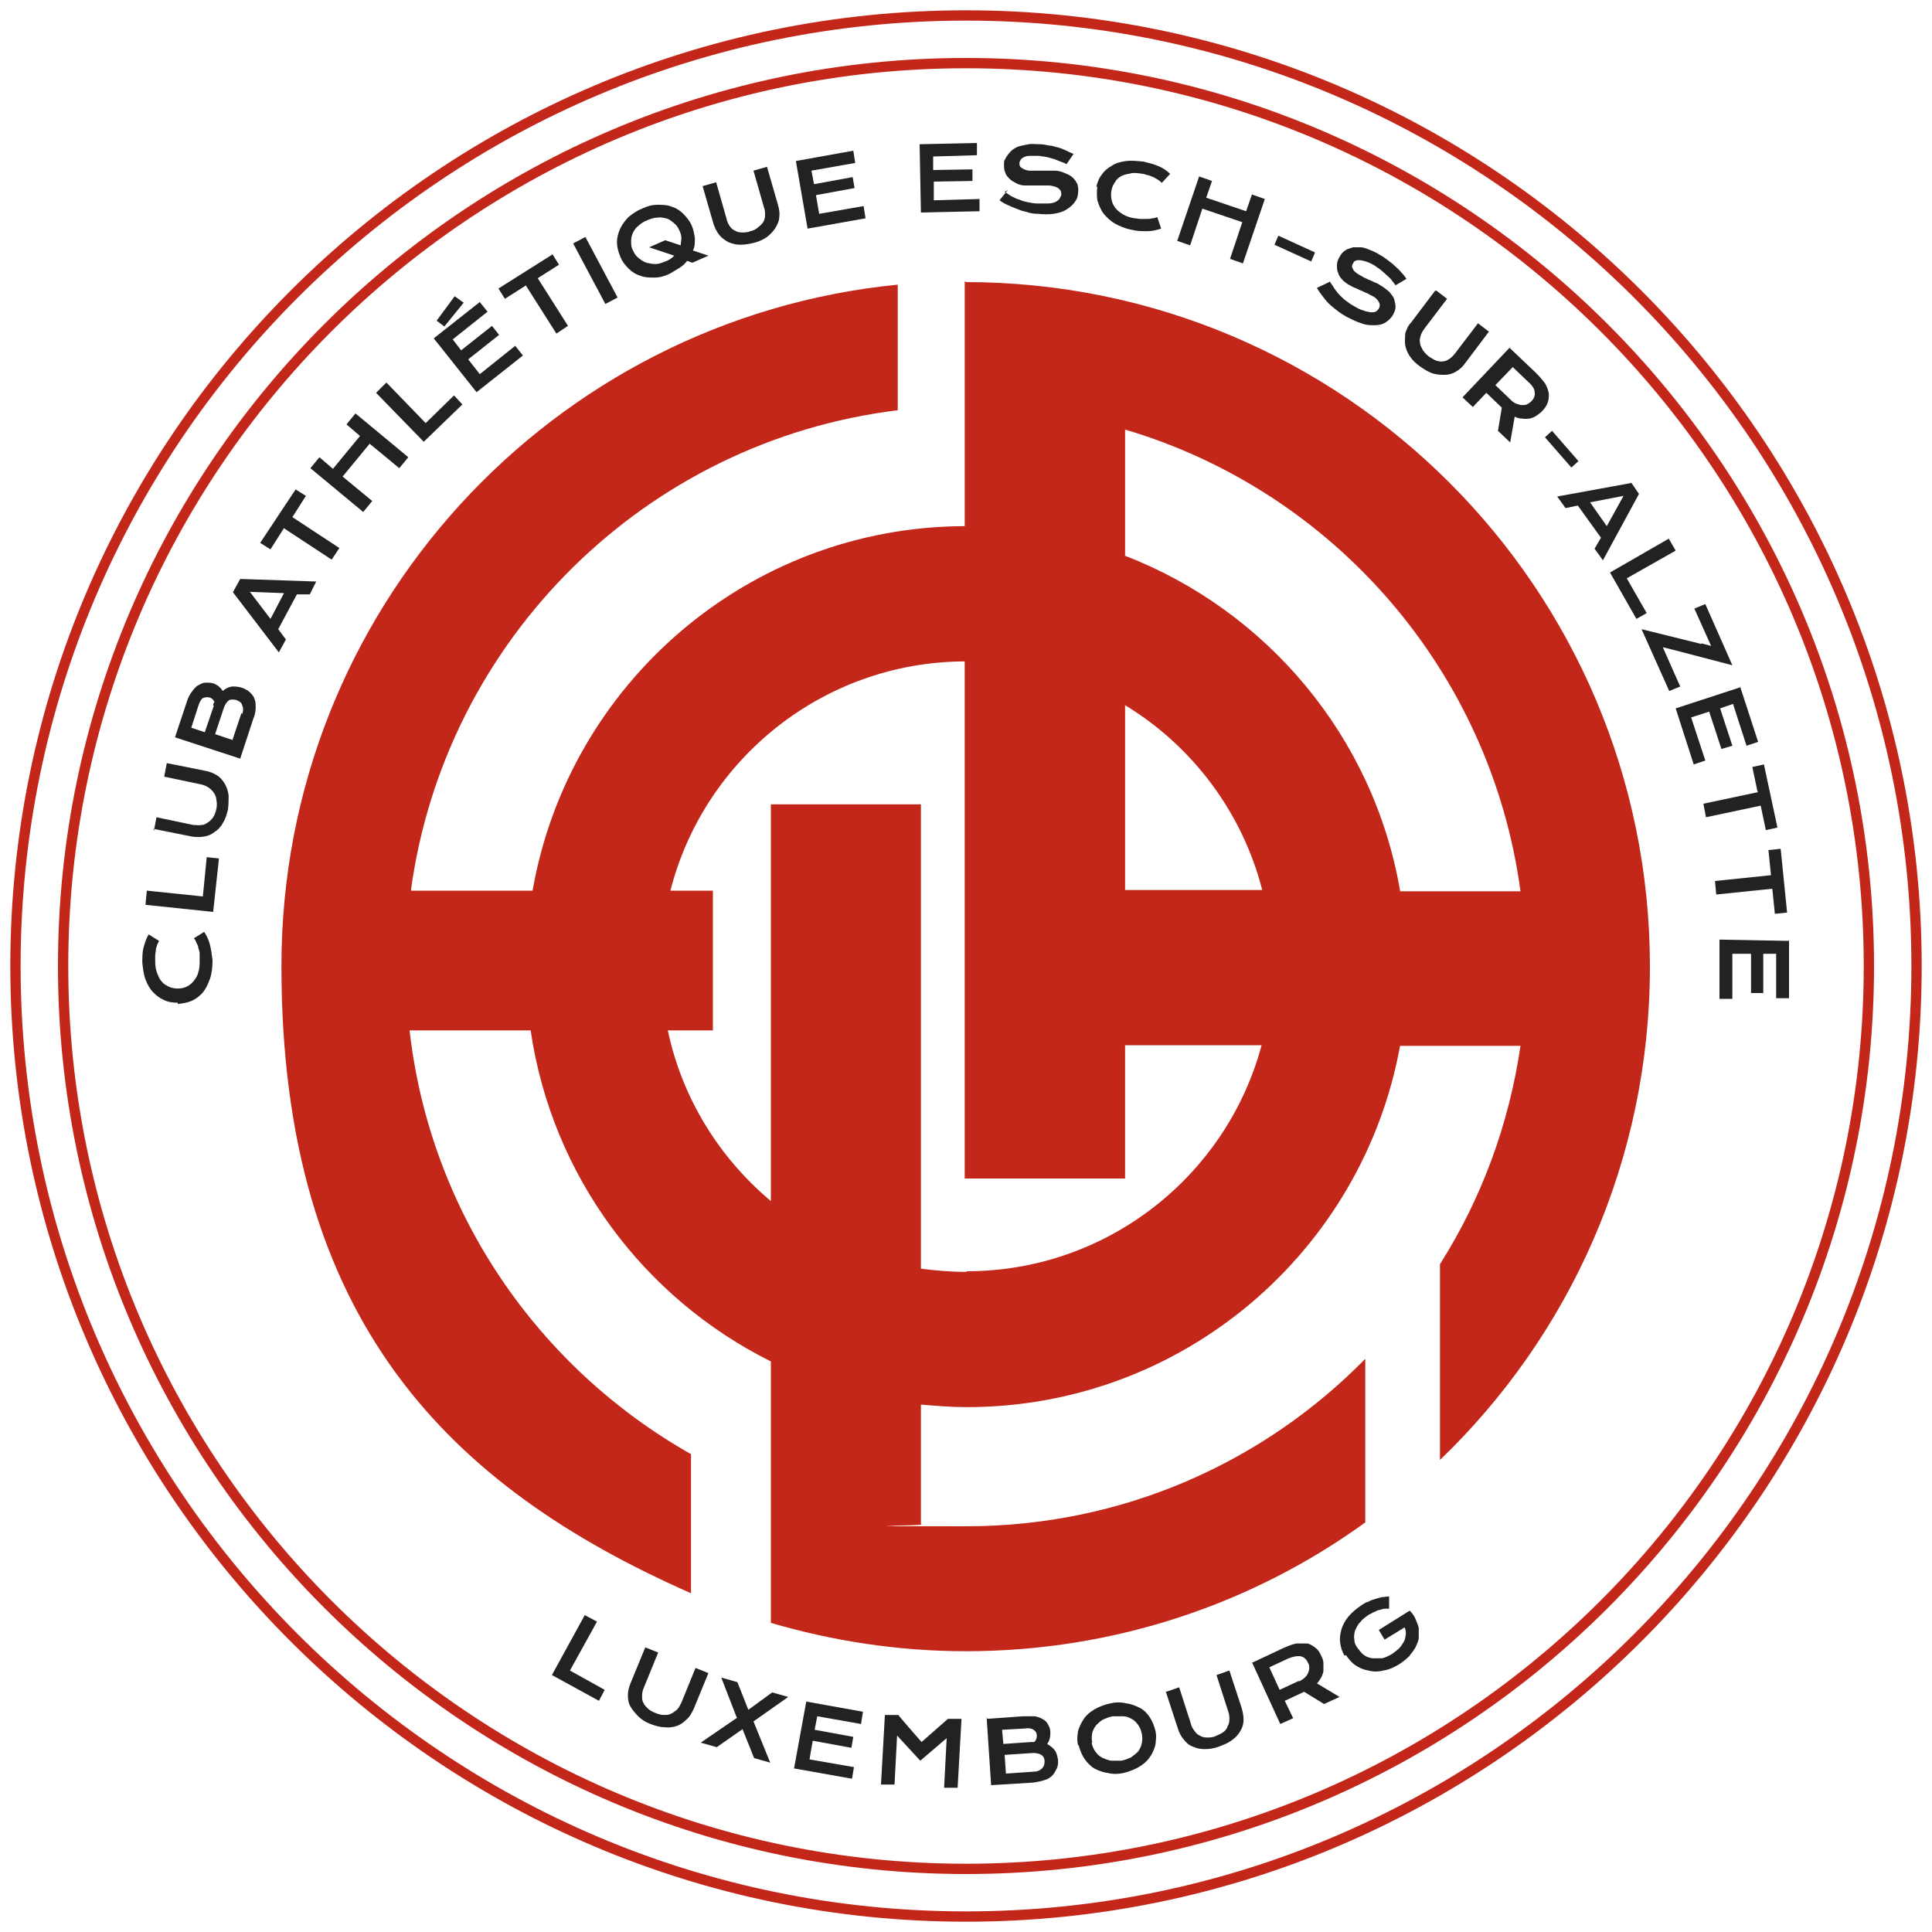 <?xml version="1.0" encoding="UTF-8"?>
<svg id="Layer_1" xmlns="http://www.w3.org/2000/svg" version="1.1" viewBox="0 0 300 300">
  <!-- Generator: Adobe Illustrator 29.2.1, SVG Export Plug-In . SVG Version: 2.1.0 Build 116)  -->
  <defs>
    <style>
      .st0 {
        fill: #c3271a;
      }

      .st1 {
        fill: #222221;
      }
    </style>
  </defs>
  <path class="st0" d="M150,298.4C68.2,298.4,1.6,231.8,1.6,150S68.2,1.6,150,1.6s148.4,66.6,148.4,148.4-66.6,148.4-148.4,148.4ZM150,3.2C69,3.2,3.2,69,3.2,150s65.9,146.8,146.8,146.8,146.8-65.9,146.8-146.8S231,3.2,150,3.2Z"/>
  <path class="st0" d="M150,291c-77.7,0-141-63.2-141-141S72.3,9,150,9s141,63.2,141,141-63.2,141-141,141ZM150,10.6C73.1,10.6,10.6,73.1,10.6,150s62.5,139.4,139.4,139.4,139.4-62.5,139.4-139.4S226.9,10.6,150,10.6Z"/>
  <g>
    <g>
      <path class="st1" d="M27.6,155.7c-.8,0-1.5-.1-2.1-.4-.7-.3-1.2-.7-1.7-1.2-.5-.5-.9-1.2-1.2-2-.3-.8-.4-1.7-.5-2.6,0-.9,0-1.7.2-2.4.2-.7.4-1.4.8-2l1.6,1c-.1.2-.2.4-.3.6,0,.2-.2.5-.2.8,0,.3-.1.6-.1.9,0,.3,0,.6,0,.9,0,.7.1,1.3.3,1.8.2.5.4,1,.7,1.3.3.4.7.6,1.1.8.4.2.9.3,1.4.3.5,0,1-.1,1.4-.3.4-.2.8-.5,1.1-.9.3-.4.6-.8.7-1.4.2-.5.2-1.2.2-1.9,0-.3,0-.6,0-.9s-.1-.6-.2-.9c0-.3-.2-.6-.3-.8-.1-.3-.2-.5-.4-.7l1.6-1c.4.6.7,1.2.9,2,.2.8.3,1.6.4,2.4,0,1.1-.1,2-.4,2.9-.3.8-.6,1.5-1.1,2.1-.5.6-1.1,1-1.7,1.3-.7.3-1.4.4-2.2.5Z"/>
      <path class="st1" d="M22.6,140.4l.2-2.1,8.7.9.6-6.1,1.9.2-.9,8.3-10.5-1.1Z"/>
      <path class="st1" d="M23.9,129l.4-2.1,5.7,1.2c.5,0,.9.1,1.3,0,.4,0,.7-.2,1-.4.3-.2.6-.5.8-.8.2-.3.4-.8.5-1.3.1-.5.1-.9,0-1.4,0-.4-.2-.8-.4-1.1-.2-.3-.5-.6-.8-.8-.3-.2-.7-.4-1.2-.5l-5.7-1.2.4-2.1,6,1.2c.7.1,1.3.4,1.8.7.5.3.9.8,1.2,1.3.3.5.5,1.1.6,1.8,0,.7,0,1.4-.1,2.2-.2.8-.4,1.5-.8,2.1-.3.6-.8,1.1-1.3,1.4-.5.4-1,.6-1.6.7-.6.1-1.2.1-1.9,0l-6-1.2Z"/>
      <path class="st1" d="M27.2,114.4l1.8-5.4c.2-.7.5-1.2.8-1.6.3-.4.6-.8,1-1,.4-.2.7-.4,1.1-.4.4,0,.8,0,1.2.1.6.2,1.1.6,1.5,1.2.4-.4.9-.6,1.4-.7.5,0,1,0,1.6.2.5.2.9.4,1.2.7.3.3.6.6.7,1,.2.4.2.9.2,1.4,0,.5-.1,1.1-.4,1.8l-2,6.1-10.1-3.3ZM33.1,109.5c0-.2.1-.3.2-.5-.2-.4-.4-.6-.8-.7-.4-.1-.7,0-1,.1-.3.2-.5.6-.7,1.2l-1.1,3.4,2.1.7,1.4-4.1ZM37.6,110.9c.2-.5.2-1,0-1.4-.1-.4-.4-.6-.9-.8-.4-.1-.8-.1-1.1,0-.3.2-.6.6-.8,1.1l-1.4,4.2,2.7.9,1.4-4.2Z"/>
      <path class="st1" d="M36.2,91.9l1.1-2,11.8.4-1,2h-2c0,0-2.9,5.4-2.9,5.4l1.2,1.6-1.1,2-7.1-9.3ZM44.1,92.1l-5.3-.2,3.2,4.2,2.1-4Z"/>
      <path class="st1" d="M44.1,82l-2.1,3.3-1.6-1,5.5-8.3,1.6,1-2.1,3.3,7.3,4.8-1.2,1.8-7.3-4.8Z"/>
      <path class="st1" d="M48.2,72.7l1.4-1.7,2.1,1.8,4.2-5.1-2.1-1.8,1.4-1.7,8.2,6.8-1.4,1.7-4.6-3.8-4.2,5.1,4.6,3.8-1.4,1.7-8.2-6.8Z"/>
      <path class="st1" d="M58.5,60.9l1.5-1.5,6.1,6.3,4.4-4.3,1.3,1.4-6,5.8-7.4-7.6Z"/>
      <path class="st1" d="M67.4,52.5l7.1-5.6,1.2,1.5-5.4,4.3,1.3,1.7,4.8-3.8,1.1,1.4-4.8,3.8,1.8,2.3,5.5-4.4,1.2,1.5-7.2,5.7-6.6-8.3ZM67.8,49.8l2.8-3.8,1.4,1-3,3.7-1.2-.9Z"/>
      <path class="st1" d="M81.7,44.3l-3.3,2.1-1-1.6,8.4-5.3,1,1.6-3.3,2.1,4.7,7.4-1.8,1.2-4.7-7.4Z"/>
      <path class="st1" d="M89,37.8l1.9-1,5,9.4-1.9,1-5-9.4Z"/>
      <path class="st1" d="M96.3,39.8c-.3-.7-.5-1.5-.5-2.2,0-.7.2-1.4.5-2.1.3-.6.7-1.2,1.3-1.8.6-.5,1.3-1,2.1-1.3.8-.4,1.6-.6,2.4-.6.8,0,1.5,0,2.2.3.7.2,1.3.6,1.8,1.1.5.5,1,1.1,1.3,1.8.3.7.4,1.3.5,2,0,.7,0,1.3-.3,1.9l2.4.8-2.5,1.1-.8-.3c-.3.4-.7.8-1.2,1.1s-1,.6-1.5.9c-.8.4-1.6.6-2.4.6-.8,0-1.5,0-2.2-.3-.7-.2-1.3-.6-1.8-1.1-.5-.5-1-1.1-1.3-1.9ZM98.3,38.9c.2.5.5.9.9,1.2.4.3.8.6,1.2.7.4.1.9.2,1.4.2.5,0,1-.2,1.5-.4.6-.2,1-.5,1.4-.9l-3.9-1.3,2.5-1.1,2.4.8c0-.4.1-.7.1-1.1,0-.4-.1-.8-.3-1.2-.2-.5-.5-.9-.9-1.2-.4-.3-.7-.6-1.2-.7-.4-.1-.9-.2-1.4-.1-.5,0-1,.2-1.5.4-.5.2-1,.5-1.3.8-.4.3-.7.7-.9,1.1-.2.4-.3.9-.3,1.3,0,.5,0,1,.3,1.5Z"/>
      <path class="st1" d="M109.1,28.9l2.1-.6,1.6,5.6c.1.5.3.9.5,1.2s.5.6.8.7c.3.2.7.3,1.1.3.4,0,.9,0,1.3-.2.5-.1.9-.3,1.2-.6.3-.2.6-.5.8-.8.2-.3.3-.7.3-1.1,0-.4,0-.8-.2-1.3l-1.6-5.6,2.1-.6,1.7,5.9c.2.7.3,1.3.2,1.9,0,.6-.3,1.2-.6,1.7-.3.5-.8,1-1.3,1.4-.6.4-1.2.7-2,.9-.8.2-1.5.3-2.2.3-.7,0-1.3-.2-1.8-.4-.5-.3-1-.6-1.4-1.1-.4-.5-.7-1.1-.9-1.7l-1.7-5.9Z"/>
      <path class="st1" d="M123.6,25l8.9-1.6.3,1.9-6.8,1.2.4,2.1,6-1.1.3,1.7-6,1.1.5,2.9,6.9-1.2.3,1.9-9,1.6-1.8-10.4Z"/>
      <path class="st1" d="M142.7,22.4l9-.2v1.9s-6.8.2-6.8.2v2.1s6.1-.1,6.1-.1v1.8s-6,.1-6,.1v2.9c0,0,7.1-.2,7.1-.2v1.9s-9.1.2-9.1.2l-.2-10.6Z"/>
      <path class="st1" d="M156,29.8c.4.2.7.5,1.1.7.4.2.8.4,1.2.5.4.2.8.3,1.3.4.5.1,1,.2,1.5.2.6,0,1.2,0,1.6,0,.5,0,.8-.1,1.1-.2.3-.1.5-.3.7-.5.1-.2.2-.4.3-.6,0-.4,0-.7-.4-1-.3-.3-.8-.4-1.4-.5-.3,0-.6,0-.9,0-.3,0-.7,0-1,0-.3,0-.7,0-1,0-.3,0-.6,0-.9,0-.5,0-.9-.1-1.3-.3-.4-.2-.8-.4-1.1-.7-.3-.3-.6-.6-.7-1-.2-.4-.2-.8-.2-1.3,0-.3,0-.6.2-.8.1-.3.3-.5.5-.8.2-.2.4-.5.7-.7.3-.2.6-.4,1-.5s.9-.2,1.4-.3,1.1,0,1.8,0c.5,0,.9.1,1.4.2.5,0,.9.2,1.4.3.4.1.9.3,1.3.5.4.2.8.4,1.1.5l-1.1,1.6c-.3-.2-.6-.3-.9-.4-.3-.1-.7-.3-1-.4-.4-.1-.7-.2-1.1-.3s-.8-.1-1.2-.2c-.6,0-1.1,0-1.5,0-.4,0-.7.1-.9.2s-.4.2-.5.4c-.1.2-.2.3-.2.5,0,.3,0,.6.4.8.3.2.7.4,1.3.4.2,0,.5,0,.8,0,.3,0,.6,0,1,0,.3,0,.7,0,1,0,.4,0,.7,0,1,0,.6,0,1.2.2,1.6.4.5.2.9.4,1.2.7.3.3.5.6.7,1,.1.4.2.8.1,1.3,0,.6-.2,1.1-.6,1.6-.3.4-.8.8-1.3,1.1-.5.3-1.2.5-1.9.6-.7.1-1.6.1-2.5,0-.6,0-1.2-.1-1.7-.3-.6-.1-1.1-.3-1.6-.5-.5-.2-1-.4-1.4-.6-.5-.2-.9-.5-1.2-.7l1.3-1.6Z"/>
      <path class="st1" d="M170.2,29.1c.2-.7.4-1.4.9-2,.4-.6.9-1,1.6-1.4.6-.4,1.4-.6,2.2-.7.8-.1,1.7,0,2.7.1.8.2,1.6.4,2.3.7.7.3,1.3.7,1.8,1.2l-1.3,1.4c-.2-.2-.3-.3-.6-.5-.2-.1-.5-.3-.7-.4-.3-.1-.5-.2-.8-.3-.3,0-.6-.2-.8-.2-.7-.1-1.3-.2-1.8-.1s-1.1.2-1.5.4c-.4.2-.8.5-1,.9-.3.4-.5.8-.6,1.3-.1.5-.1,1,0,1.5.1.5.3.9.6,1.3.3.4.7.7,1.2,1,.5.3,1.1.5,1.8.6.3,0,.6.1.9.1.3,0,.6,0,.9,0,.3,0,.6,0,.9-.1.3,0,.6-.1.8-.2l.6,1.8c-.6.2-1.4.4-2.1.4-.8,0-1.6,0-2.4-.2-1.1-.2-2-.6-2.7-1-.7-.4-1.3-1-1.8-1.6-.4-.6-.7-1.3-.9-2-.1-.7-.1-1.4,0-2.2Z"/>
      <path class="st1" d="M186.2,27.4l2,.7-.9,2.6,6.2,2.1.9-2.6,2,.7-3.4,10-2-.7,1.9-5.7-6.2-2.1-1.9,5.7-2-.7,3.4-10Z"/>
      <path class="st1" d="M198.5,36.6l5.7,2.6-.6,1.4-5.7-2.6.6-1.4Z"/>
      <path class="st1" d="M206.5,43.7c.2.4.5.7.7,1.1.3.4.5.7.8,1,.3.3.6.6,1,.9.4.3.8.6,1.2.8.5.3,1,.6,1.5.7.4.2.8.2,1.1.3.3,0,.6,0,.8-.1.2-.1.4-.3.5-.5.2-.3.2-.7,0-1-.2-.4-.5-.7-1.1-1-.3-.1-.5-.3-.8-.4s-.6-.3-.9-.4c-.3-.1-.6-.3-.9-.4-.3-.1-.6-.3-.8-.4-.4-.2-.8-.5-1.1-.8-.3-.3-.6-.7-.7-1.1-.2-.4-.2-.8-.2-1.2s.1-.8.4-1.3c.1-.2.3-.5.5-.7.2-.2.5-.4.7-.5.3-.1.6-.2.9-.3.4,0,.7,0,1.2,0,.4,0,.9.2,1.4.4.5.2,1,.4,1.6.8.4.2.8.5,1.2.8.4.3.8.6,1.1.9.3.3.7.6,1,1,.3.3.6.7.8,1l-1.7,1c-.2-.3-.4-.5-.6-.8-.2-.3-.5-.5-.8-.8-.3-.3-.6-.5-.9-.8-.3-.2-.7-.5-1-.7-.5-.3-1-.5-1.3-.6-.4-.1-.7-.2-1-.2-.3,0-.5,0-.6.1-.2,0-.3.2-.4.4-.2.3-.2.6,0,.9.1.3.5.6,1,.9.2.1.4.2.7.4.3.1.6.3.9.4.3.1.6.3.9.4.3.1.6.3.9.5.5.3,1,.7,1.3,1,.3.4.6.7.7,1.1s.2.8.2,1.2c0,.4-.2.8-.4,1.2-.3.5-.7.9-1.2,1.2-.5.3-1,.4-1.7.4-.6,0-1.3,0-2-.3-.7-.2-1.5-.6-2.3-1-.5-.3-1-.6-1.5-1-.5-.4-.9-.7-1.3-1.1-.4-.4-.7-.8-1-1.2-.3-.4-.6-.8-.8-1.2l1.9-.9Z"/>
      <path class="st1" d="M223,45.1l1.7,1.3-3.5,4.6c-.3.4-.5.8-.6,1.1-.1.4-.2.7-.1,1.1,0,.4.2.7.4,1.1.2.3.5.7.9,1,.4.3.8.5,1.2.7.4.1.8.2,1.1.1.4,0,.7-.2,1-.4.3-.2.6-.5.9-.9l3.5-4.6,1.7,1.3-3.7,4.9c-.4.6-.9,1-1.4,1.3-.5.3-1.1.5-1.7.5-.6,0-1.2,0-1.9-.2-.6-.2-1.3-.6-2-1.1-.7-.5-1.2-1-1.6-1.6-.4-.6-.6-1.2-.7-1.7-.1-.6,0-1.2,0-1.8.2-.6.4-1.2.9-1.7l3.7-4.9Z"/>
      <path class="st1" d="M234.6,54.2l3.9,3.7c.6.6,1,1.1,1.4,1.6.3.5.5,1.1.6,1.6,0,.5,0,1-.2,1.5-.2.5-.5.9-.9,1.3-.3.3-.6.5-.9.7-.3.2-.6.3-1,.4-.3,0-.7.1-1.1,0-.4,0-.8-.1-1.2-.3l-.7,4-1.9-1.8.6-3.6h0s-2.4-2.3-2.4-2.3l-2.1,2.2-1.6-1.5,7.3-7.7ZM234.6,62.1c.3.3.6.5.9.6.3.1.6.2.8.2.3,0,.5,0,.8-.1.2-.1.5-.3.7-.5.4-.4.6-.9.5-1.4,0-.5-.4-1.1-1-1.6l-2.4-2.3-2.7,2.8,2.4,2.3Z"/>
      <path class="st1" d="M241,66.9l4.1,4.7-1.1,1-4.1-4.7,1.1-1Z"/>
      <path class="st1" d="M253.2,74.8l1.3,1.9-5.6,10.3-1.3-1.8,1-1.7-3.6-5-1.9.4-1.3-1.8,11.5-2.1ZM249.5,81.7l2.6-4.7-5.2,1,2.6,3.7Z"/>
      <path class="st1" d="M259.1,83.6l1.1,1.9-7.6,4.3,3.1,5.4-1.6.9-4.1-7.2,9.2-5.3Z"/>
      <path class="st1" d="M264.2,99.9l1.5.4-2.6-5.8,1.7-.7,4.2,9.5-9.2-2.4-1.6-.4,2.7,6.1-1.7.7-4.3-9.6,9.3,2.3Z"/>
      <path class="st1" d="M270.2,106.6l2.8,8.6-1.8.6-2.1-6.5-2,.7,1.9,5.8-1.7.5-1.9-5.8-2.8.9,2.2,6.7-1.8.6-2.8-8.7,10.1-3.3Z"/>
      <path class="st1" d="M272.9,122.9l-.8-3.8,1.8-.4,2.1,9.8-1.8.4-.8-3.8-8.5,1.8-.4-2.1,8.5-1.8Z"/>
      <path class="st1" d="M275,135.9l-.4-3.9,1.9-.2,1,9.9-1.9.2-.4-3.9-8.7.9-.2-2.1,8.7-.9Z"/>
      <path class="st1" d="M277.8,146v9c-.1,0-2,0-2,0v-6.9c.1,0-2,0-2,0v6.1c0,0-1.9,0-1.9,0v-6.1c0,0-2.9,0-2.9,0v7c-.1,0-2,0-2,0v-9.2c.1,0,10.7.2,10.7.2Z"/>
    </g>
    <g>
      <path class="st1" d="M90.8,250.8l1.9,1-4.2,7.6,5.4,3-.9,1.7-7.3-4,5.1-9.3Z"/>
      <path class="st1" d="M100.2,255.8l2,.8-2.2,5.4c-.2.4-.3.9-.3,1.3,0,.4,0,.8.2,1.1.1.3.4.6.7.9.3.3.7.5,1.2.7.5.2.9.3,1.3.3.4,0,.8,0,1.1-.2.3-.1.6-.4.9-.6.3-.3.5-.7.7-1.1l2.2-5.4,2,.8-2.3,5.6c-.3.6-.6,1.2-1.1,1.6-.4.4-.9.8-1.5,1-.6.2-1.2.3-1.9.2-.7,0-1.4-.2-2.2-.5-.8-.3-1.4-.7-1.9-1.2-.5-.5-.9-1-1.2-1.5-.3-.5-.4-1.1-.4-1.7,0-.6.1-1.2.4-1.9l2.3-5.6Z"/>
      <path class="st1" d="M114.4,266.7l-2.4-6.2,2.5.7,1.7,4.3,3.7-2.7,2.5.7-5.4,3.8,2.6,6.4-2.5-.7-1.8-4.5-4,2.8-2.5-.7,5.7-3.9Z"/>
      <path class="st1" d="M125.1,264.2l8.9,1.6-.3,1.9-6.8-1.2-.4,2.1,6,1.1-.3,1.7-6-1.1-.5,2.9,6.9,1.2-.3,1.8-9-1.6,1.9-10.4Z"/>
      <path class="st1" d="M137.4,266.3h2.1c0,.1,3.6,4.2,3.6,4.2l4.1-3.6h2.1c0,.1-.6,10.7-.6,10.7h-2.1c0-.1.4-7.7.4-7.7l-4.1,3.5-3.6-3.9-.4,7.6h-2.1c0-.1.6-10.7.6-10.7Z"/>
      <path class="st1" d="M153.3,266.9l5.6-.4c.7,0,1.3,0,1.8,0,.5.1,1,.3,1.3.5.4.2.6.5.8.9.2.3.3.7.3,1.1,0,.7-.1,1.3-.5,1.8.5.3.9.6,1.2,1s.4,1,.5,1.5c0,.5,0,.9-.2,1.3s-.4.8-.7,1.1c-.3.3-.7.6-1.2.7-.5.2-1.1.3-1.8.4l-6.5.4-.7-10.6ZM160.1,270.5c.2,0,.4,0,.5,0,.3-.3.4-.6.4-1,0-.4-.2-.7-.5-.9-.3-.2-.8-.3-1.3-.2l-3.6.2.2,2.2,4.3-.3ZM160.5,275.1c.6,0,1-.2,1.3-.5.3-.3.4-.6.4-1.1,0-.5-.2-.8-.5-1-.3-.2-.8-.3-1.3-.3l-4.4.3.2,2.9,4.4-.3Z"/>
      <path class="st1" d="M167.4,271c-.2-.8-.1-1.5,0-2.2.2-.7.5-1.3.9-1.9.4-.6,1-1.1,1.7-1.5.7-.4,1.5-.7,2.4-.9.9-.2,1.7-.2,2.5,0,.8.1,1.5.4,2.1.7s1.1.8,1.5,1.4c.4.6.7,1.3.9,2.1.2.8.1,1.5,0,2.3-.2.7-.5,1.4-.9,1.9-.4.6-1,1.1-1.7,1.5-.7.4-1.5.7-2.3.9-.9.2-1.7.2-2.5,0-.8-.1-1.5-.4-2.1-.7-.6-.4-1.1-.9-1.5-1.5-.4-.6-.7-1.3-.9-2.1ZM169.5,270.6c.1.5.3,1,.6,1.4.3.4.6.7,1,.9s.9.4,1.4.5c.5,0,1,0,1.6,0,.6-.1,1-.3,1.5-.5.4-.3.8-.6,1.1-.9.3-.4.5-.8.6-1.3.1-.5.1-1,0-1.5-.1-.5-.3-1-.6-1.4-.3-.4-.6-.7-1-.9-.4-.2-.8-.4-1.3-.4-.5,0-1,0-1.6,0-.6.1-1,.3-1.5.5-.4.2-.8.6-1.1.9-.3.4-.5.8-.6,1.2-.1.5-.1,1,0,1.5Z"/>
      <path class="st1" d="M181.1,262.7l2-.7,1.8,5.6c.1.5.3.8.6,1.2.2.3.5.6.8.7.3.2.7.3,1.1.3.4,0,.9,0,1.3-.2.5-.2.9-.4,1.2-.6.3-.2.6-.5.7-.9.2-.3.3-.7.3-1.1,0-.4,0-.8-.2-1.3l-1.8-5.6,2-.7,1.9,5.8c.2.7.3,1.3.3,1.9,0,.6-.2,1.2-.5,1.7-.3.5-.7,1-1.3,1.4-.5.4-1.2.7-2,1-.8.3-1.5.4-2.2.4-.7,0-1.3-.1-1.9-.4-.6-.2-1-.6-1.4-1.1-.4-.5-.7-1-.9-1.7l-1.9-5.8Z"/>
      <path class="st1" d="M194.4,258.2l4.9-2.3c.7-.3,1.4-.6,2-.7.6,0,1.2,0,1.7,0,.5.1.9.4,1.3.7.4.3.7.8.9,1.3.2.4.3.7.3,1.1,0,.4,0,.7,0,1.1,0,.4-.2.7-.3,1-.2.3-.4.7-.7,1l3.5,2.1-2.4,1.1-3.1-1.9h0s-3,1.4-3,1.4l1.3,2.7-2,.9-4.4-9.6ZM201.7,261.1c.4-.2.7-.4.9-.6.2-.2.4-.4.5-.7.1-.2.2-.5.2-.8,0-.3,0-.5-.2-.8-.2-.5-.6-.9-1.1-1-.5-.1-1.1,0-1.9.3l-3,1.4,1.6,3.5,3-1.4Z"/>
      <path class="st1" d="M208.8,257.1c-.4-.6-.6-1.3-.7-2-.1-.7,0-1.4.2-2.1.2-.7.6-1.4,1.1-2s1.2-1.2,2.1-1.8c.3-.2.6-.4,1-.5.3-.2.7-.3,1-.4.3-.1.7-.2,1.1-.3.4,0,.7-.1,1.1-.1v1.9c-.2,0-.4,0-.7,0-.2,0-.5.1-.8.2-.3,0-.5.2-.8.3-.3.1-.5.3-.8.4-.6.4-1,.7-1.4,1.2-.4.4-.6.9-.8,1.3-.1.5-.2.9-.1,1.4,0,.5.2.9.5,1.3.3.4.6.8,1,1.1.4.3.8.4,1.3.5.5,0,1,0,1.5,0,.5-.1,1.1-.4,1.6-.7.4-.3.8-.6,1.1-.9.3-.3.5-.7.7-1,.2-.3.2-.7.3-1.1,0-.4,0-.7-.2-1.1l-3.1,1.9-.9-1.5,4.8-3h0s0,0,0,0c.4.4.7.8.9,1.3.2.5.4.9.5,1.4,0,.5,0,1,0,1.5,0,.5-.3,1-.5,1.5-.3.5-.6.9-1,1.4-.4.4-.9.8-1.5,1.2-.8.5-1.7.9-2.5,1-.8.2-1.6.2-2.3,0-.7-.1-1.4-.4-2-.8-.6-.4-1.1-1-1.5-1.6Z"/>
    </g>
  </g>
  <path class="st0" d="M150,43.7c0,0-.1,0-.2,0v38c-33.6.1-61.5,24.5-67.1,56.6h-18.9c5.3-39,36.4-69.8,75.6-74.6v-19.5c-53.7,5.3-95.7,50.6-95.7,105.8s26.2,80.9,63.6,97.4v-21.6c-23.7-13.4-40.5-37.5-43.7-65.8h18.8c3.3,22.6,17.6,41.6,37.3,51.4v20.2s0,0,0,0v20.4c9.6,2.8,19.7,4.4,30.3,4.4,23.1,0,44.6-7.4,62-20v-25.4c-15.8,16.1-37.7,26-62,26s-4.7-.1-7-.3v-18.6c2.3.2,4.7.4,7.1.4,33.6,0,61.5-24.2,67.3-56.1h18.7c-1.8,12.3-6.1,23.8-12.5,33.9v30.4c20.1-19.3,32.6-46.5,32.6-76.6,0-58.7-47.6-106.3-106.3-106.3ZM174.7,109.5c10.4,6.3,18.2,16.6,21.3,28.7h-21.3v-28.7ZM150.1,197.5c-2.4,0-4.8-.2-7.1-.5v-72.1h-23.3v61.6c-8-6.7-13.8-16-16-26.5h7v-21.7h-6.6c5.2-20.4,23.7-35.5,45.7-35.6v80.3h24.9v-20.7h21.2c-5.4,20.2-23.9,35.1-45.8,35.1ZM217.4,138.3c-4.1-23.9-20.7-43.5-42.7-52v-19.6c32.4,9.6,56.8,37.5,61.4,71.7h-18.7Z"/>
</svg>